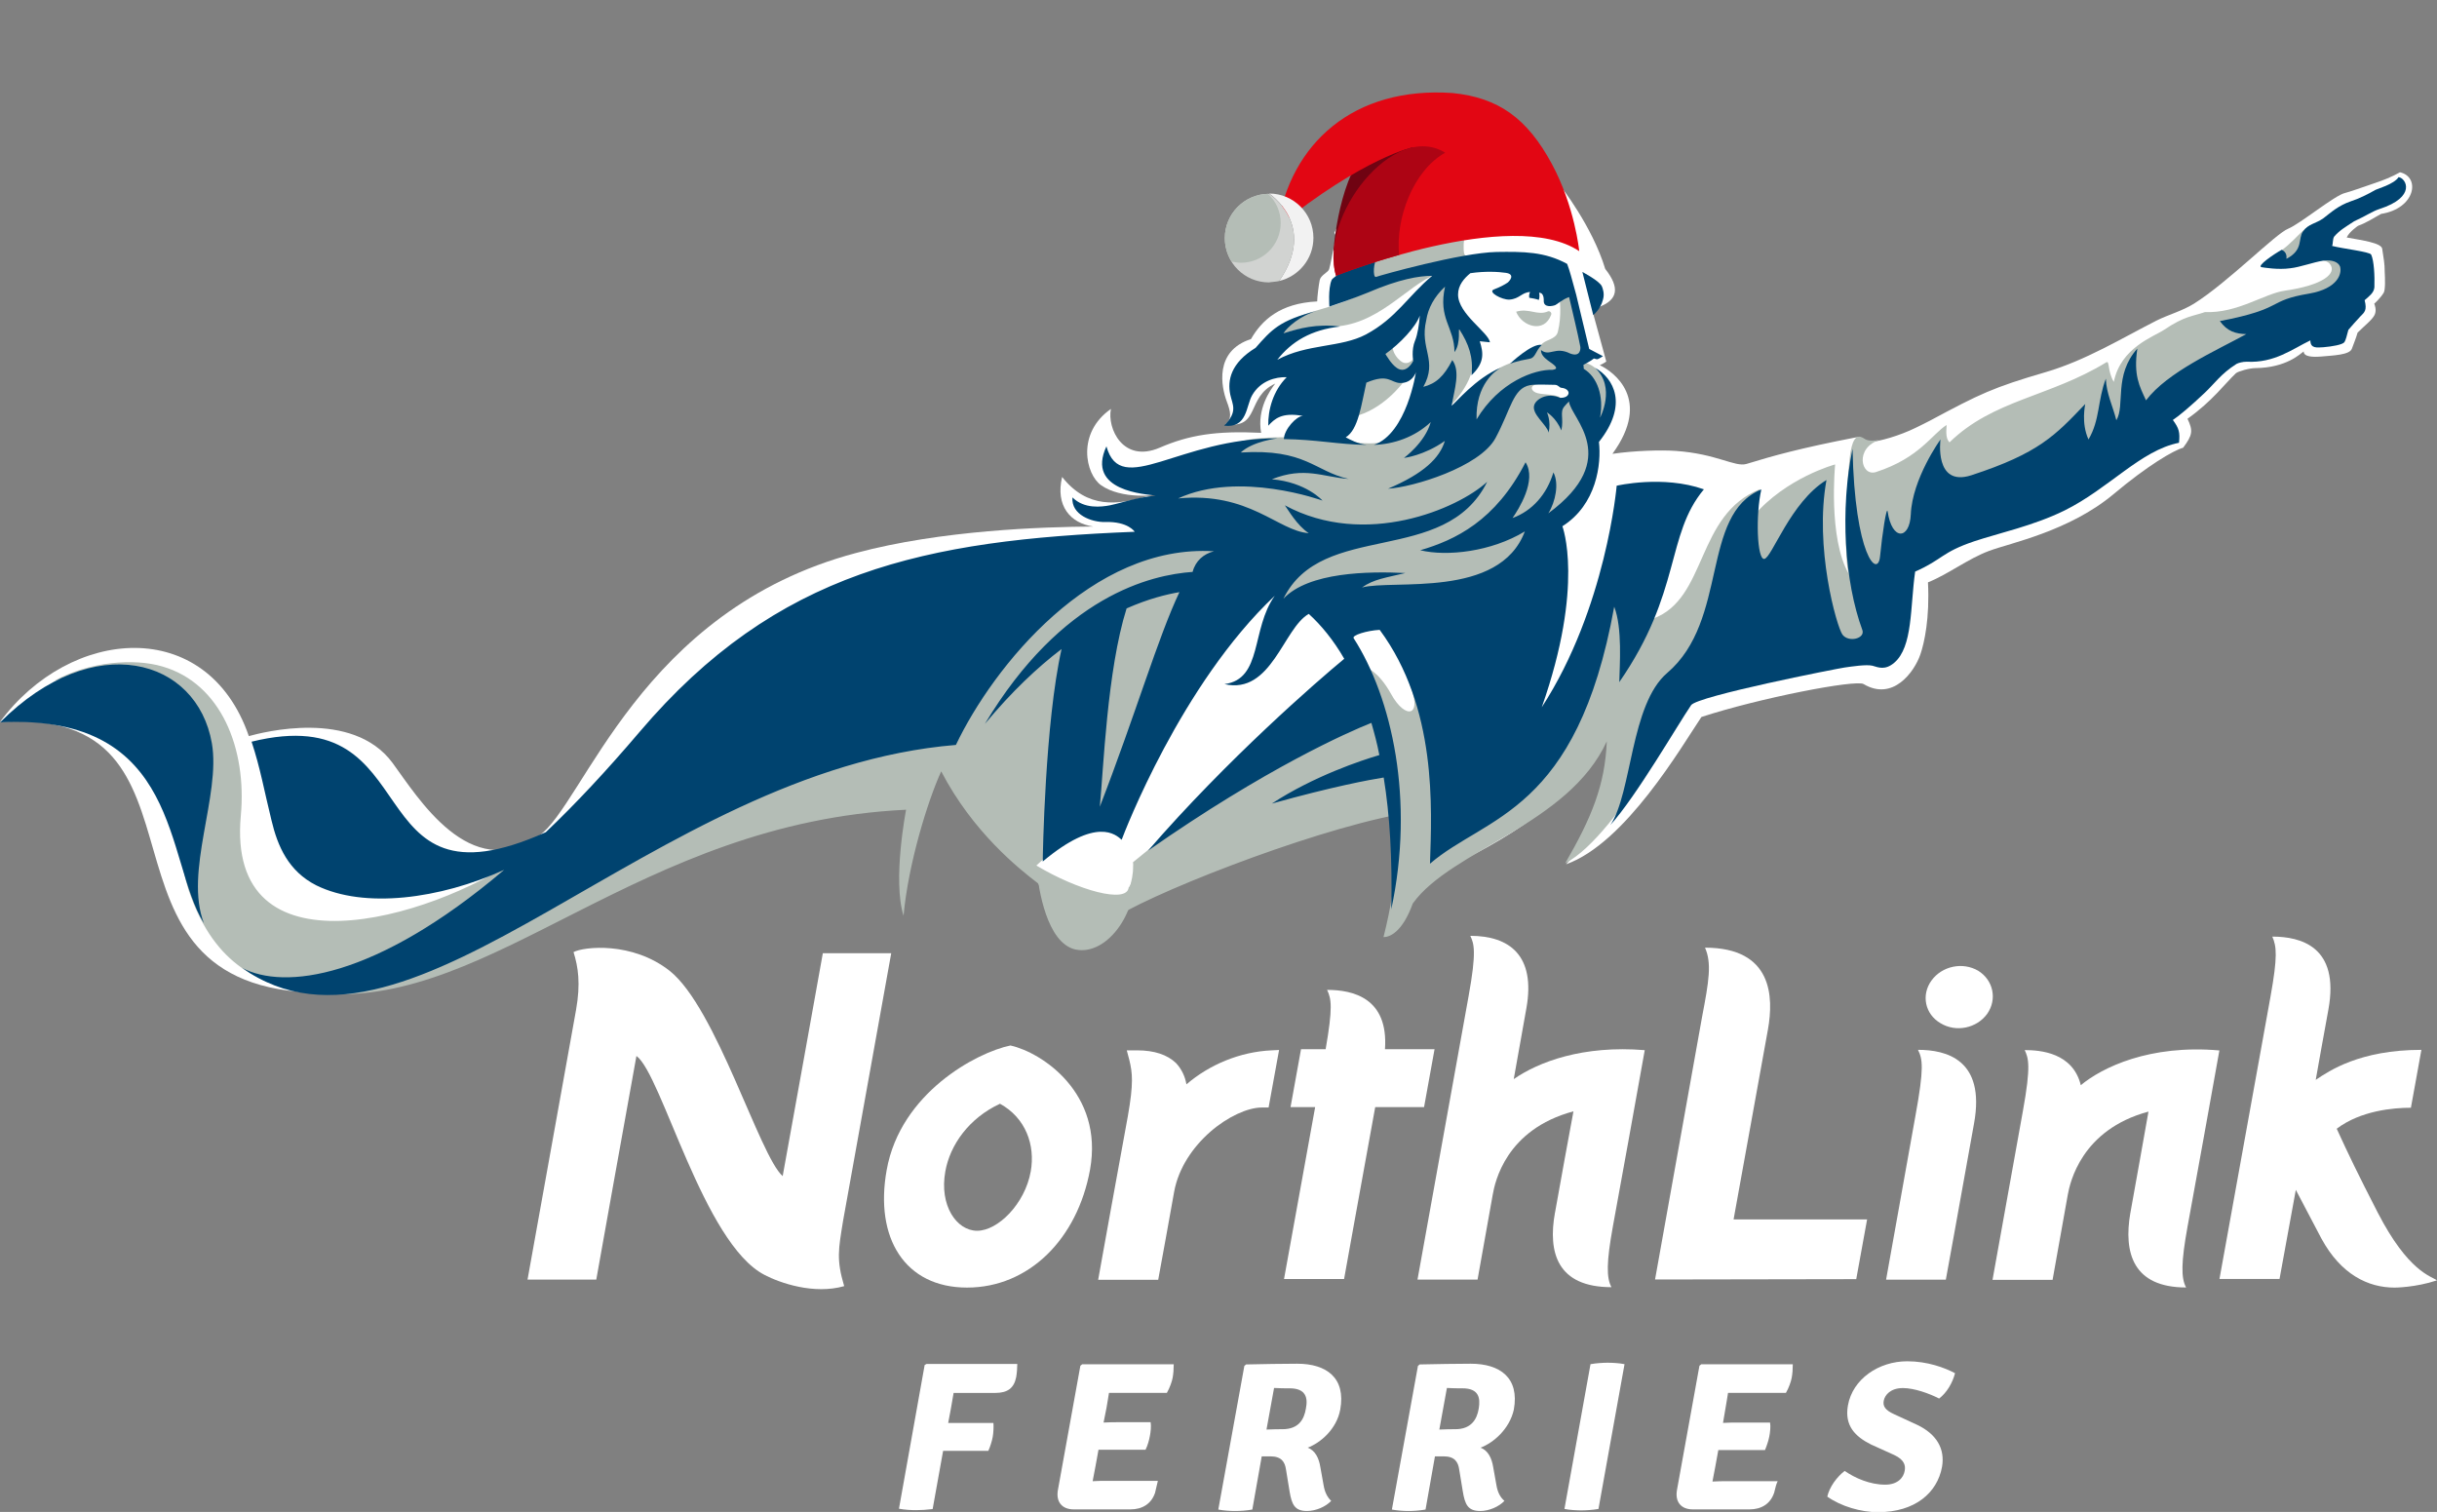 <?xml version="1.0" encoding="UTF-8"?>
<svg id="Layer_1" xmlns="http://www.w3.org/2000/svg" version="1.1" xmlns:cc="http://creativecommons.org/ns#" xmlns:dc="http://purl.org/dc/elements/1.1/" xmlns:rdf="http://www.w3.org/1999/02/22-rdf-syntax-ns#" xmlns:svg="http://www.w3.org/2000/svg" viewBox="0 0 841.6 522.1">
  <rect x="0" y="0" width="841.6" height="522.1" fill="#808080" stroke="none"/>
  <!-- Generator: Adobe Illustrator 30.0.0, SVG Export Plug-In . SVG Version: 2.1.1 Build 123)  -->
  <defs>
    <style>
      .st0 {
        fill: #d1d3d1;
      }

      .st1 {
        fill: #00436f;
      }

      .st2 {
        fill: #fff;
      }

      .st3 {
        fill: #700312;
      }

      .st4 {
        fill: #3d6a8c;
      }

      .st5 {
        fill: #f2f2f2;
      }

      .st6 {
        display: none;
      }

      .st7 {
        fill: #b4bdb6;
      }

      .st8 {
        fill: #e20613;
      }

      .st9 {
        fill: #ad0414;
      }
    </style>
  </defs>
  <g id="Layer_2" class="st6">
    <rect class="st4" y="160.33" width="841.6" height="363"/>
  </g>
  <g id="svg6193">
    <g id="layer1">
      <g id="g3463">
        <path class="st2" d="M814.29,78.01l.03-.03c3.12-1.12,5.62-2.87,8-4.12,11.87-1.87,13.62-12.75,6.5-14.37-2.87,1.62-5.75,2.75-8.75,3.75-4.37,1.5-8.62,3-10.12,3.37-3.62.75-15.5,10.62-19.75,12.37-4.37,1.75-20.62,18.37-32.5,25.87-4.25,2.62-8.75,3.75-13,5.87-12,6.12-24.5,13.75-38.12,17.75-18.37,5.37-22.75,7.5-40,16.75-1,.5-3.62,1.87-5,2.5-5.62,2.75-12.5,4.75-16.37,5-.75,0-1.5-2.25-4.62-1.62-19.25,3.75-28.12,6.25-37.5,9.12-4,1.12-10.25-3.5-24.25-4.5-5.12-.37-14.37-.12-22,1,13.75-18.87.37-28.37-4.37-30.62,1.25-.5,2.25-1.25,2.25-1.25l-4.62-16.87s1.37-.75,2.5-2.12c5.87-2.37,7-6.37,1.75-13-4.5-14.87-15.62-28.87-15.62-28.87-8.37-11.37-21.5-22.37-31.25-26.75-10.12,2-18.25,10.62-18.25,10.62-.31-.73-.59-1.63-.85-2.66-6.16,6.87-13.99,12.09-19.42,19.55-3.56,4.89-5.44,10.48-8.16,15.61.19.39.37.77.57,1.11-1.12,5.75-2,10.37-2.37,11.5s-2.87,2-3.25,3.75c-.37,1.75-.87,6-.87,7.37-12.87.62-19.12,6.5-22.87,13-12.75,4.12-10.25,16.5-8.37,21.5,1.37,3.62,1.87,6-.37,7.87,12,1.75,7-9.37,17.12-14-1.75,2.25-6.37,8.75-4.87,17-15.62-.75-24.87.75-35,5.12-12.75,5.5-18.25-6.75-16.87-13.37-12,8.37-8.75,22.62-3.37,26.37,6.75,4.75,19.25,4,22.5,2.25-1.87,3.12-3,1.37-6.87,1.62-9.75,2.87-20.37,4.37-29.12-6.75-2.37,10,2.87,16,10.75,17.12-17.5.12-52.5,1.25-81.87,9.12-74.87,19.87-93.87,86.75-109.62,97.75-23.75,16.5-41.75-13.37-50.5-25.25-13.87-18.75-45-10.5-49.62-9.25C71.47,212.35,24.22,216.47-.03,249.34c79.87-5.75,24.62,92.5,110.75,93.5,29,.37,62.12-17.75,76.25-24,26-11.62,70.12-43.25,138.49-55.37,5.5,7.87,32.87,36.37,32.87,36.37,4.87,16.62,4.5,25.62,19.37,22.37,14.5-4.37,14.37-16.5,14.37-16.5,1.37-3.12,92.75-30,93.25-28.87s3.62,27.37,3.62,27.37c62.62-25.37,65.5-53.12,65.5-53.12,5.5,27.87-13.62,47.37-13.62,47.37,20.5-7.25,39.87-40.62,46.75-50.87,19.87-6.5,53.25-13,56-11.37,10.12,6,17.5-4.12,19.62-10.25,1.37-4,3.25-12.5,2.62-24.87,7.12-2.87,13.75-8.12,21.12-10.87s27.62-6.75,43-19.62c11.75-9.87,20.75-15.12,24-16,3.25-4.37,3.5-5.87,1.5-10,8.62-6.12,13.12-12.37,16.75-15.75.75-.62,4.62-1.75,6.75-1.75,10.75-.12,15.5-5,16.62-5.75,0,1.87,3.12,2,6.12,1.75,3.87-.37,9.62-.5,10.5-2.62.75-2,1.5-3.87,2-5.62,2.5-2.5,5-4.37,5.87-6.12s-.12-3.87-.12-3.87c0,0,2-1.75,3.25-3.75.62-1,.5-4.75.37-7.25,0-3-.37-4.5-.87-8-.37-2-6.75-2.87-12.25-3.87.87-2,3.87-4,3.87-4Z"/>
      </g>
      <path class="st3" d="M460.48,86.63s2-27.8,13-35.7c9.8-7,21.8,1.1,21.8,1.1l1.6,35.3-36.4-.7Z"/>
      <g id="g3467">
        <path id="path3469" class="st7" d="M459.34,112.83c16.5-.12,26.25-14.12,36.75-18.25-1.62-.12-3.25-.5-3.5-1.25,8.25-1.5,15.62-3.37,13.87-5-1-.12-1-1.5-1-3.12s.12-3.37.87-3.5c1.37-.12,10.25-5.12,31.25,1-2.12-5-48.5-.37-48.5-.37-.75-2.75-1.75-4.25-1.5-5,1.5-1.5-20,5.62-16.62,22.37l-.62,1.75c-4.12,2-7.37,3.25-11,4.37-4.5,1.5-8.25,2-12.75,4.62-7.5,4.5-5,6.5-5,6.5,0,0,1.37-4,17.75-4.12"/>
      </g>
      <g id="g3471">
        <path id="path3473" class="st7" d="M534.58,107.52c-3.62,1.62-6.5-1.25-11,.12,2,5.12,9.75,7.62,12.12,1,.25-.62-.5-1.37-1.12-1.12"/>
      </g>
      <g id="g3479">
        <path id="path3481" class="st7" d="M811.6,88.39c-.25-.25-10.5-1.25-11.5-11.12-5.12.37-6.87,6.5-15.75,11.5,6.25,2.37,17.62-.87,20.25,2.37,2.62,3.25-2.37,7.37-15.62,9.25-7,1-16.37,7.87-27.5,7.37-4.25,1.5-6.87,1.25-14.12,6.12-3.5,2.37-15,6.12-17.37,18-2.25-3.75-1.37-7.5-2.62-6.75-19.62,12-39,12.87-54.12,27.62-1.12-1.12-1.25-2.87-1-6-5.12,3.25-9.37,11.37-24.37,16.25-5.25,1.75-7.5-8.5,1.37-11.12-5.12.87-5-.5-6.62-1-2.5-.75-3.5,3.37-4,8.62-1.37,12.62-1.75,34.5-.13,38.75-7.25-12.37-4.75-37.87-4.75-37.87,0,0-16.87,4.5-28.25,17.87.25-3.25.87-6.75,2.37-9.37-22.37,8.87-18.12,37.87-37,44.75-9.75,3.5-8.87,5.75-8.87-18s-17.62,67-40.62,77.5c-21.12,9.62-20-26.12-34.87-37.62,5.25,12.12-1.12,13.25-6.12,4.12-4.5-8.12-8.87-9.25-8.87-9.25,0,0-66.12,56.25-80.25,67.37.75,5.62-.87,8-1.5,8.75-.62,5.62-17.5,1-31.87-7.62,18.62-17.37,27.62-11.87,27.62-11.87,0,0,25.5-77.37,46.75-97.25l9.12,6.62,1,12.37s16.87-2.12,18-2.12,22.87,1.5,23.62,1.5,42.75-13.5,42.75-13.5l6.87-14.62,14.12-12.62,5.87-20.12s3.25-3.12,1.62-12.25c-1.5-8.62-8.12-9.87-8.12-9.87l-3.87-25.12-4.62,3.37s.75,5.62-.62,11.12c-.62,2.87-4.75,2.75-5.75,4.62-2.5,1.75-5,4.75-6.25,5-14.75,3-23.37,16.75-23.37,16.75,0,0-.5,1-3,.5,14.62-14,9.25-26.75,4.25-30-4.62-3-3.5-14.12-3.5-14.12l-.13-1.12-5.62,3.62-4.25,13.25v14.87l-1.5,18c-.25.25-.5.37-.75.62-6.62,5.75-10.25,7-18.37,6.5-9.62-1.25-4.12-5.25-2.37-9.12,10.12-2.25,17-11.62,17-11.62l4.5-3.37.25-6.37s-2.5,4.75-5.62,2c-2.37-2-3-4.75-2.62-6.62,1.87-2.37-2.75,2.25-2.75,2.25l-3-3.87-8,16.87-4,19.12c-7.25-.12-16.62-2.25-30.12-.75-6,.62-10.5,3.87-10.5,3.87l-8.25,4.87-13.75,16.5,23.37,7,2.37,1.75c-128.99-2.37-153.74,34.37-196.12,73.12-19.12,17.5-36.12,28.12-50.12,37.12-32.25,22.25-102,41.75-96.87-14.12,2.12-23-6.75-45.62-27.12-51.5-9.75-2.87-25.12-1.75-37.37,5,11.25-3,41.12,7,41.12,27.37,0,12.25.5,22.75,2.25,32.12,1,4.62,1.87,8.87,3.12,12.87,7.87,23,21.87,33.62,46,35.62,59.25,4.62,109.37-59.12,201.74-63.5,0,0-4.75,24.37-.87,36.62,1.62-18,8.37-39.75,13-49.87,11,21.12,27,33.75,33.37,38.62,0,0,14.12,22.75,25,13,11-8.25,67.37-30.62,99.62-36.75,0,5.75-.13,22.37-5.25,42.37,2.12,0,6.5-1.62,10.12-11.62,13.25-18.5,53.75-27.12,67-56-.62,15.12-5.25,26.37-14.37,42.12,19-9.75,44.87-61.87,43.75-56.5,3.37-17.37,23.12-20.5,33.75-16.87s21.87,2.62,27.87-3.12c10.87-10.5,6.75-28.12,6.75-28.12l47.62-25.5,45.75-25.62,11.62-13.12,34.12-14.62c.5.25,26.25-20.75,19.87-26.25M532.98,122.27c-.37-.37-.62-.62-.87-1,.37.25.62.62.87,1M529.73,133.02c3-1.5,7.12-1.5,9.75-.87s3.37,3,3.37,3.5-.75,1.37-.75,1.37c0,0-1.62,2.62-3,.62-1.12-1.62-5.75-1.25-8.12-1.87-2-.5-2.62-2.12-1.25-2.75"/>
      </g>
      <g id="g3483">
        <path id="path3485" class="st1" d="M73.17,256.68c-5.12-29.37-40.75-39.62-73.12-7.25,62.87-3.12,56.75,47.5,70.37,69.37-6.87-17.75,5.87-44.12,2.75-62.12"/>
      </g>
      <g id="g3487">
        <path id="path3489" class="st1" d="M546.46,93.92l3.75,14.87s2.5-1.87,3.37-5.37c.62-2-.12-3.87-.37-4.5-.75-1.87-6.75-5-6.75-5"/>
      </g>
      <g id="g3491">
        <path id="path3493" class="st1" d="M521.46,125.61s2-.87,6.87-1.75c2-.37,1.87-2.62,4.12-4.75-3.37-.75-11,6.5-11,6.5"/>
      </g>
      <g id="g3495">
        <path id="path3497" class="st1" d="M828.35,61.17c2.62.37,6.25,6.87-6.62,11-2.62.87-4.12,2.12-8.75,4.25-3.25,2.12-5,3.12-6.87,5.25-.62.87-.37,2.62-.75,3.25,3.87,1,13,2,13.5,3,1,2.12,1.25,7.37,1.12,11.25-.12,2-2,3.25-3.37,4.5.87,3.5,0,4.12-1.5,5.62-1.5,1.62-2.62,2.87-4.12,4.62-.5,1.87-.87,3.5-1.37,4.25-.62.87-4.25,1.5-7.25,1.75-2.25.12-4.5.5-4.5-2.37-6.25,3-12.37,7.87-22,7.37-1.37,0-2.75.37-3.5.75-5.5,3.5-7.62,6.87-11.12,10.12-4.62,4.37-8.75,7.87-10.87,9.25,2.12,2.87,2.5,4.25,2.12,7.87-13.25,2.62-24.12,15.75-39.5,23.37-10.62,5.25-22.87,7.87-31.12,10.62-11.5,3.87-10.87,6.25-20.5,10.5-1.75,12.25-.75,26-7.25,31.5-3.12,2.62-5.37,1.62-7.5,1-2.12-.5-7,.25-9.62.62s-50.87,9.87-53,13c-4.62,6.75-19,31.62-27.87,41.37,7.5-11.12,6.87-41.62,19.62-52.5,21.37-18.25,11.37-54.62,32.5-63.37-2,8.75-1.5,24.25,1,24,2.62-.25,9-19.62,21.5-27.25-4.25,23.25,3.5,50.5,5.5,53.37,2.12,2.87,8,1.37,6.87-1.62-6.12-16.62-7.75-41.5-3.37-62.5.75,36.87,8.75,44.87,9.5,37.12s2.25-17.5,2.62-15.5c1.5,10.25,7.62,9.75,8,1,.5-12.37,10.25-25.87,10.25-25.87,0,0-2.25,16.5,10.62,12.37,23.37-7.62,29-13.75,39.37-24.62,0,.25-1.5,6.5,1.12,12.25,4-6.75,3.12-13.5,6-21,.12,5,2.5,9.75,3.62,14.37,3.12-5.12-1-15.5,7.25-24.75-1.37,9.25.75,13,3,17.87,7.37-9.75,24.12-17.12,34.62-22.87-3.62-.12-6.5-.87-9.12-4.5,22.75-4.37,15.87-7,30.87-9.5,10-1.75,11.37-7,10.62-9.37-.62-1.5-2.62-2.37-5.75-2-3.37.5-8,2.25-11.37,2.62-4.25.62-9.25-.25-10-.37-1.75-.37,4.25-4.5,7-6,1.62.75,1.75,2.12,1.62,3.12,6-3.12,3.87-6.87,5.75-9.5s4.37-2.62,7-4.5c2.62-2,5.12-4.37,9.5-5.87,2.75-.87,6-2.5,8.37-3.87.5-.37,6.62-2,8.12-4.5"/>
      </g>
      <g id="g3503">
        <path id="path3505" class="st1" d="M559.18,235.6c21.62-31.25,16-50.75,29.25-66.62-14.12-5-30.12-1.25-30.12-1.25,0,0-3.62,42.25-25.87,76.5,14.87-42.25,7.12-62.5,7.12-62.5,11.87-7.5,13.5-21.62,12.62-29.12,10.25-12.87,5.12-22-1.37-25.62,7.37,6.75,1.75,17.25,1.75,17.25,1.37-7.37-.87-14-5.62-16.87,0-.62-.12-1.37-.12-1.37,0,0,2.87-1.5,3.5-2.12.25-.25,1,.37,1.5.12.62-.25,1.75-1,1.75-1l-4.75-2.5-4.5-18.75c-1.5-5.5-2.25-8.37-3.12-10.62-7.75-4.25-15.12-4.25-24.37-4.12-12.37.25-40.37,8.12-41.62,8.62-1.25.37-.87-5.75.5-6.37.75-.37,45-17.12,69.25-3.25-6.5-9.25-22.87-9.75-22.87-9.75,0,0-19-1.12-34.62.87-6.62.87-10.12,1.5-16.5,3.5-3.5,1.12-6.25,4-7.37,7.5-.62,2.12-1,4-1.5,6.12-.25,1.12-1.87,1.62-2.25,2.5-1.25,3-.75,9.12-.75,9.12,0,0,8.62-2.87,13.37-4.87,10.75-4.62,17.62-5.75,22.12-5.75-8.37,7-12.37,14.62-22.87,20.25-8.75,4.62-20.25,3.12-30.62,8.75,4.87-6.25,11.62-10.37,21.75-11.5-8.12-1-14.25.62-19.62,2.37,1.25-2.12,6-6.25,11.5-7.75-12.87,3.25-15.62,6.5-21.12,12.75-8.62,5.25-9.75,11.25-8.75,16.12.75,3.5,2.75,5.87-2.12,10.75,8.12,1,7.5-6.87,9.75-10.62,2.87-4.87,8-6.25,11.87-6.12-4.75,4.75-6.5,11.37-6.37,16.75,2.12-2.25,4.5-4.75,12-3.37-2.25,0-6.5,4.62-6.62,8,11.12.12,18.75,1.87,28.62,2-3.12-.37-5.62-1.75-7.25-2.62,4.37-2.62,5.37-11.25,7.12-18.87,7.62-3.25,8.37,0,11.62.12,4.37.12,5.5-3.75,5.5-3.75,0,0-3.12,21.12-14.5,25.12,6.87-.25,14-2.62,19.62-7.87-2,7.12-9.25,12.37-9.25,12.37,0,0,6.87-.75,14.12-5.87-1.75,5.87-7.25,11.25-19.62,16.5,8.62-.5,31.75-7.5,37.12-17.5s6-17.12,11.87-18.25c1.87-.37,7-.12,8.62-.12,1.12,0,1.5.87,2.12,1,2.62.25,2.62,1.75,2.62,1.75,0,0,.12,1.75-2.87,1.75-4.62-2-8.37.5-9,2.5-1,3.12,4.37,6.75,5,9.5.87-4.12-.62-7-.62-7,0,0,3.12,1.75,5,6.25.87-4.25-.62-6.25,1-8.25.5-.62,1.12-1.25,1.62-1.75.62,5.75,18.62,19.62-7.12,38.62,2.5-4,3.75-10.37,1.75-14.12-2.25,7.5-7.25,13.25-14.12,15.75,2-2.87,8.5-13,4.5-19.25-10.37,20.25-24.37,26.87-36.37,30.37,9.25,2.25,24.62.5,36.12-6.5-8.75,23.37-45.62,16.5-56.25,19.37,4-2.87,8.25-3.37,15-5-12.75-.62-33.37-.37-42.12,8.87,13.37-27.25,55.75-11,70.37-40.37-10,9.25-42.12,23.12-69.87,8.12,1.12,1.5,4.12,6.87,8.25,9.62-10.62-.75-20.5-14.37-45.12-12,21.12-9.75,49.87.75,49.87.75,0,0-5.62-6.37-17.5-7.37,11.37-4.5,17.62-.75,26.5-.12-11.75-2.62-14.75-10.5-37.25-9.12,4.37-4,12.75-4.87,12.75-4.87-33.87-.25-54.12,20.75-59.12,2.75-7.25,15.62,13.87,16.5,17,17-7.12.75-10.62,2.25-15.87,3.37-2.75.5-8.75,1.37-12.87-2.75-.5,6.12,6.87,8.62,11.25,8.5,8-.25,10.25,3.37,10.25,3.37-72.25,2.87-123.62,13.37-170.99,69.12-11.37,13.37-22.12,24.87-32.37,34.62-66.25,29.75-39.62-46.5-101.62-31.25,3,9,4.37,17,6.87,27.12,2.12,9,5.87,17.62,15.5,22.5,16.5,8.12,42.62,4.75,64.87-5.37-44.5,37.75-76,41.5-90.5,33.87,58.75,41.62,141.37-68.37,246.49-77,13-27.25,47.12-69.5,89.12-66.87-3.5.87-6.37,3.25-7.37,7.12h0c-14.25,1-45.12,8.12-71.75,52.5,9.25-11.12,18.12-19.5,26.5-25.87-5.75,25.5-6.5,71.62-6.5,73.37,18.62-15.62,25.25-9.25,27.25-7.5.87-2.37,20.5-53.75,52.87-84.25-8.25,11.5-4.12,28.75-17.37,30.5,16.25,3.75,20.37-19.37,29.12-24.25,4.25,3.87,8.5,9,12.25,15.5-9.25,7.62-40.5,34.75-67.75,66.25,40.75-28.5,69.25-41,77.12-44.12,1,3.5,2,7.12,2.75,11.12-6,1.75-22.62,7.25-37.12,16.75,21-5.87,33.87-8.25,38.62-9,2.12,13,3,28,2.62,45.5,8.12-37.75.25-73-13-93.62-.62-1,4.5-2.62,9-2.87,19.87,26.87,18,61.62,17.37,80.75,19.25-16.62,50.75-17.37,63.62-88.75,2.87,7.37,1.87,20.25,1.75,26.12M488.68,117.6c-1.37,3.37-.62,7-.62,7,0,0-2.25,4.75-5.62,2.5-1.12-.75-2.37-2.25-3.12-3.5-.5-.75-.62-.87-.87-1.37,5.12-3.62,10.5-9.37,11.87-13.25-.25,3.25-.75,6.37-1.62,8.62M532.18,120.85c-.12,1.37,1,2.62,2.37,3.62,2.12,1.5,4.25,2.87,1.62,3.25-6.12-.25-18.5,4.12-26.25,17.12-.37-12.25,6.75-17,8.37-17.87-8.75,3.62-15.62,12.25-17,13.12,1-5.62,3.12-11.87.25-15.75-2.87,5.62-5.62,8.12-10,9.25,5.12-9.25-1.37-13,1-23,.62-4.12,2.75-8.12,6.5-11.62-2.5,11.12,3.25,14,3.25,22.62,2.37-3.12,1.12-8.75,1.75-7.75,3.12,4.87,4.87,9.5,4.12,15.75,4.62-4.37,4.12-7.75,2.87-11.75,1.25.12,2.62.25,3.5.37-.37-3.37-11-9.75-11-16.5,0-3.25,2.12-5.62,4.25-7.37,5.12-.75,9.62-.5,12.25-.12,3.5.5,1.12,3,.62,3.37-1.12.75-2.5,1.5-4.75,2.37s2.75,3.62,5.37,3.5c3.5-.25,4.25-2.5,7.12-2.62-.37.87-.37,1.5-.25,2,2.62.37,3.25.75,3.25.75,0,0,.5-1,.12-2.5,1.75,0,1.62,2.37,1.62,3,.12,2.25,3.12,1.62,4,1.25.62-.25,2.5-2,4.75-2.75,1.12,4.87,3,12.5,3.87,17.12.12.62.12,3.75-3.5,2.37-5.25-2.62-7.12,1.25-10.12-1.25M379.81,278.6c1.25-12.5,2.5-47.12,9.25-68.5,7.62-3.37,13.87-4.87,18.25-5.62-7.37,15.5-15.12,42.12-27.5,74.12"/>
      </g>
      <g id="g3507">
        <path id="path3509" class="st7" d="M387.16,312.39c-1.25,1.75-2.87,2.37-5.12,2.37-10.12-.5-22.37-10.75-24-14.12.62,6,3.37,25,13.37,27.25,11.25,2.37,22.75-14.12,20-29.37-.12,6.62-2.37,11.25-4.25,13.87"/>
      </g>
      <path class="st8" d="M545.38,86.73s-1.5-15.4-9.5-30.2c-8.5-15.7-18.4-22.8-34.2-24.4-34.3-2.4-56.1,17.5-60.5,46.2,30.1-24.2,46.9-27.5,46.9-27.5,0,0-32.7,24.2-26.7,44.4,0,0,60.6-24.1,84-8.5h0Z"/>
      <g>
        <path class="st5" d="M441.78,97.03h0c6.7-1.6,11.8-7.6,11.8-14.9,0-8.4-6.8-15.3-15.3-15.3,0,0,16.8,10.8,3.5,30.2Z"/>
        <path class="st0" d="M441.78,97.03c13.3-19.4-3.5-30.1-3.5-30.1-8.4,0-15.3,6.8-15.3,15.3s6.8,15.3,15.3,15.3c0-.1,3.2-.3,3.5-.5Z"/>
        <path class="st7" d="M437.88,66.93c-8.3.2-14.9,7-14.9,15.3,0,3,.9,5.8,2.4,8.1,1,.2,2.1.4,3.2.4,7.6,0,13.7-6.2,13.7-13.7,0-4.1-1.7-7.6-4.4-10.1h0Z"/>
      </g>
      <path class="st9" d="M499.08,52.73c-18-11.1-43.7,22.3-37.7,42.5,0,0,9.2-3.7,21.8-7.2h0c-1.3-12.5,4.8-29.1,15.9-35.3h0Z"/>
    </g>
    <g id="layer11">
      <g id="g4355">
        <path id="path4357" class="st2" d="M588.81,327.25c23.37,0,23.74,17,21.74,28.24-.87,4.75-9.87,54.61-11.87,65.61h46.11l-3.75,20.62-69.48.12s15.62-87.35,16.25-90.73c2.37-12.37,3.37-18.5,1-23.87"/>
      </g>
      <g id="g4359">
        <path id="path4361" class="st2" d="M651.37,441.76l10.12-56.49c3-16.37,2.5-19.5.87-22.74,9.62,0,23.37,3.25,19.37,25.37-4.87,27.37-9.75,53.99-9.75,53.99h-20.62"/>
      </g>
      <g id="g4363">
        <path id="path4365" class="st2" d="M379.24,441.95s8.12-45.11,10.25-56.49c2-11.37,1.62-14.87.5-19.5l-.87-3.25h3.62c5.87,0,10.37,1.5,13.37,4.37,1.87,2,3.12,4.5,3.62,7.37,7.87-6.75,18.37-11.25,29.49-11.75l2.5-.12-3.62,19.87h-2.37c-4.75,0-11.75,3.12-17.75,8.37s-11,12.5-12.5,20.74c0,.37-5.5,30.37-5.5,30.37h-20.74"/>
      </g>
      <g id="g4367">
        <path id="path4369" class="st2" d="M735.71,418.85c2.25-12.75,4.37-24.12,6.25-34.99-23.24,6.25-27.12,24.62-27.87,28.74s-5.25,29.37-5.25,29.37h-20.74l10.5-58.36c2.87-15.75,1.87-18.25.62-20.99,5.37,0,16.62.87,19.37,12.12,7.37-6.12,23.74-14.12,47.86-12-2.25,12.75-8.75,48.61-11,60.86-2.25,12.37-2.25,17.75-.5,20.99-18.37,0-21.62-12-19.25-25.74"/>
      </g>
      <g id="g4371">
        <path id="path4373" class="st2" d="M537.01,418.76c2.25-12.75,4.37-24.12,6.37-34.99-23.37,6.25-27.12,24.49-27.87,28.74-.75,4.12-5.25,29.37-5.25,29.37h-20.74l17.62-97.73c2.87-15.75,1.87-18.25.62-20.99,13.5,0,22.62,6.75,19.37,24.99-1.75,9.75-1.87,10.62-4.37,24.49,8.62-6,23.99-11.75,45.24-10-2.25,12.75-8.75,48.61-11,60.86-2.25,12.37-2.25,17.75-.5,20.99-18.75,0-21.99-12-19.5-25.74"/>
      </g>
      <g id="g4375">
        <path id="path4377" class="st2" d="M792.84,410.91c-.87,4.87-5.62,30.74-5.62,30.74h-20.74s17.12-94.73,17.62-97.48c2.5-13.87,2.12-17.37.62-20.74,9.75,0,23.37,3.37,19.37,25.24-.87,4.75-4,21.99-4.37,24.24,4.62-3.12,15.25-10.37,36.49-10.37-.62,3.25-3,16.87-3.62,19.99-6.12,0-17.37,1-25.62,7.25,4,8.75,7.25,15.5,14.12,28.87,10.62,20.62,18.5,21.99,20.49,23.49-7.5,2.5-14.62,2.5-14.62,2.5-9.12,0-18.5-4.5-25.24-16.87l-8.87-16.87"/>
      </g>
      <g id="g4379">
        <path id="path4381" class="st2" d="M495.41,362.32h-17.12c1.25-17.75-11.12-20.49-19.99-20.49,1.5,3.12,2,6.12-.5,20.49h-8.5l-3.62,19.99h8.5l-10.75,59.36h20.74s5.87-32.62,10.75-59.36h16.87l3.62-19.99"/>
      </g>
      <g id="g4383">
        <path id="path4385" class="st2" d="M376.44,403.89c-4.37,23.99-21.12,40.74-42.49,40.74s-31.99-17-27.74-40.61c4.75-26.62,31.12-40.61,42.74-42.99,10.75,2.37,32.24,16.37,27.49,42.86M345.33,381.15c-10.75,5-17.25,14.25-18.87,23.37-2.12,11.75,3.87,20.49,11,20.49s16.5-9.25,18.5-20.49c1.62-9.12-1.75-18.5-10.62-23.37"/>
      </g>
      <g id="g4387">
        <path id="path4389" class="st2" d="M219.79,364.64c-3.12,17.12-13.87,77.23-13.87,77.23h-23.74l16.75-93.1c1.62-9.12.75-14.87-.87-19.99,3.5-1.87,20.24-3.75,33.24,6.5,16.12,12.87,30.99,63.86,38.99,70.86,3.12-17,13.87-76.98,13.87-76.98h23.62l-16.62,92.35c-1.62,10-2.37,13.37.37,22.62-10.5,3-22.24-1.12-27.49-3.87-21.12-10.87-35.49-69.23-44.24-75.61"/>
      </g>
      <g id="g4391">
        <path id="path4393" class="st2" d="M686.27,350.09c-3.62,5-10.75,6.5-16.12,3.25-5.37-3.12-6.75-9.75-3.12-14.75s10.75-6.5,16.12-3.37c5.25,3.25,6.62,9.87,3.12,14.87"/>
      </g>
      <g id="g4395">
        <path id="path4397" class="st2" d="M316.32,521.49c-1.62,0-4-.12-5.87-.5l8.87-49.61.62-.37h31.37c0,1.25-.12,3.12-.37,4.5-.75,3.87-3,5.5-7.25,5.5h-14.37c-.37,1.87-.62,3.87-1,5.75l-.87,4.62h15.62c.12,1.37,0,3.5-.25,4.87s-.87,3.37-1.5,4.75h-15.62l-3.62,20.12c-2,.25-4.12.37-5.75.37"/>
      </g>
      <g id="g4399">
        <path id="path4401" class="st2" d="M398.85,515.61c-1.25,3.62-4.25,5.62-8.5,5.62h-19.5c-4.12,0-6.25-2.62-5.5-6.75l7.75-42.86.62-.5h31.62c0,1.75-.12,3.25-.37,4.62s-1,3.5-2,5.25h-19.99c-.37,2-.5,3.37-.87,5.25l-1,5c1.87-.12,4-.12,5-.12h11.25c.25,1.37,0,3.5-.25,4.75-.25,1.37-.75,3.25-1.5,4.75h-16.25l-1,5.5c-.37,1.87-.62,3.25-1,5.25v.12c1.75-.12,3.37-.12,5.5-.12h17c-.25,1-.62,2.75-1,4.25"/>
      </g>
      <g id="g4403">
        <path id="path4405" class="st2" d="M451.61,499.91c2.62,1,3.87,3.62,4.37,6.75l1.12,6.25c.37,2.25,1.25,4.12,2.62,5.37-1.87,2-5.25,3.5-8.37,3.5-4.25,0-5.25-2.25-6-6.75l-1.25-7.62c-.37-2.5-1.5-4.5-5.37-4.5h-3l-3.25,18.37c-2,.37-4.37.5-6,.5-1.37,0-3.87-.12-5.75-.5l9-49.61.62-.5c6.37-.12,12.12-.25,17.62-.25,10.12,0,16.87,4.87,14.87,15.87-1.25,6.75-6.87,11.5-11.25,13.12M437.36,493.66c2.25-.12,4.5-.12,5.5-.12,5.62,0,7.5-3.37,8.12-7.12.75-3.75,0-7-5.62-7-1.5,0-3.37,0-5.37-.12l-2.62,14.37"/>
      </g>
      <g id="g4407">
        <path id="path4409" class="st2" d="M511.3,499.91c2.62,1,3.87,3.62,4.37,6.75l1.12,6.25c.37,2.25,1.25,4.12,2.75,5.37-1.87,2-5.25,3.5-8.37,3.5-4.25,0-5.25-2.25-6-6.75l-1.25-7.62c-.37-2.5-1.5-4.5-5.37-4.5h-3l-3.25,18.37c-2,.37-4.37.5-5.87.5-1.37,0-3.87-.12-5.75-.5l9-49.61.62-.5c6.37-.12,12.12-.25,17.62-.25,10.12,0,16.87,4.87,14.87,15.87-1.5,6.75-7.12,11.5-11.5,13.12M497.05,493.66c2.25-.12,4.5-.12,5.5-.12,5.5,0,7.5-3.37,8.12-7.12s0-7-5.62-7c-1.5,0-3.37,0-5.37-.12l-2.62,14.37"/>
      </g>
      <g id="g4411">
        <path id="path4413" class="st2" d="M549.28,471.08c2-.37,4.5-.5,5.87-.5,1.62,0,4,.12,5.87.5l-9,49.99c-2,.37-4.37.5-6,.5-1.37,0-4-.12-5.75-.5l9-49.99"/>
      </g>
      <g id="g4415">
        <path id="path4417" class="st2" d="M612.64,515.61c-1.25,3.62-4.25,5.62-8.5,5.62h-19.5c-4.12,0-6.25-2.62-5.5-6.75l7.75-42.86.62-.5h31.62c0,1.75-.12,3.25-.37,4.62s-1,3.5-2,5.25h-19.99c-.37,2-.5,3.37-.87,5.25l-.87,5.12c1.87-.12,4-.12,5-.12h11.25c.25,1.37,0,3.5-.25,4.75-.25,1.37-.87,3.25-1.5,4.75h-16.12l-1,5.5c-.37,1.87-.62,3.25-1,5.25v.12c1.75-.12,3.37-.12,5.5-.12h17c-.5.87-.87,2.62-1.25,4.12"/>
      </g>
      <g id="g4419">
        <path id="path4421" class="st2" d="M637.04,507.94c3.62,2.5,8.75,4.75,14,4.75,4.25,0,6.37-2.37,6.75-4.87.25-1.5.12-3.62-3.62-5.37l-8-3.62c-5.5-2.75-9.25-6.5-8-13.5,1.62-9.12,10.62-15.25,20.49-15.25,7,0,13,2.25,16.5,4.12-.87,3.37-2.87,6.75-5.5,8.75-3.37-1.75-8.62-3.62-12.5-3.62-4.25,0-6.25,2.37-6.62,4.37-.37,1.87.5,3.25,3.5,4.62l8.12,3.75c6.5,3.12,9.62,8.12,8.5,14.5-1.62,8.87-9.25,15.62-22.12,15.62-5.87,0-12.75-2-17.5-5.37.75-3.37,3.37-6.87,6-8.87"/>
      </g>
    </g>
  </g>
</svg>
